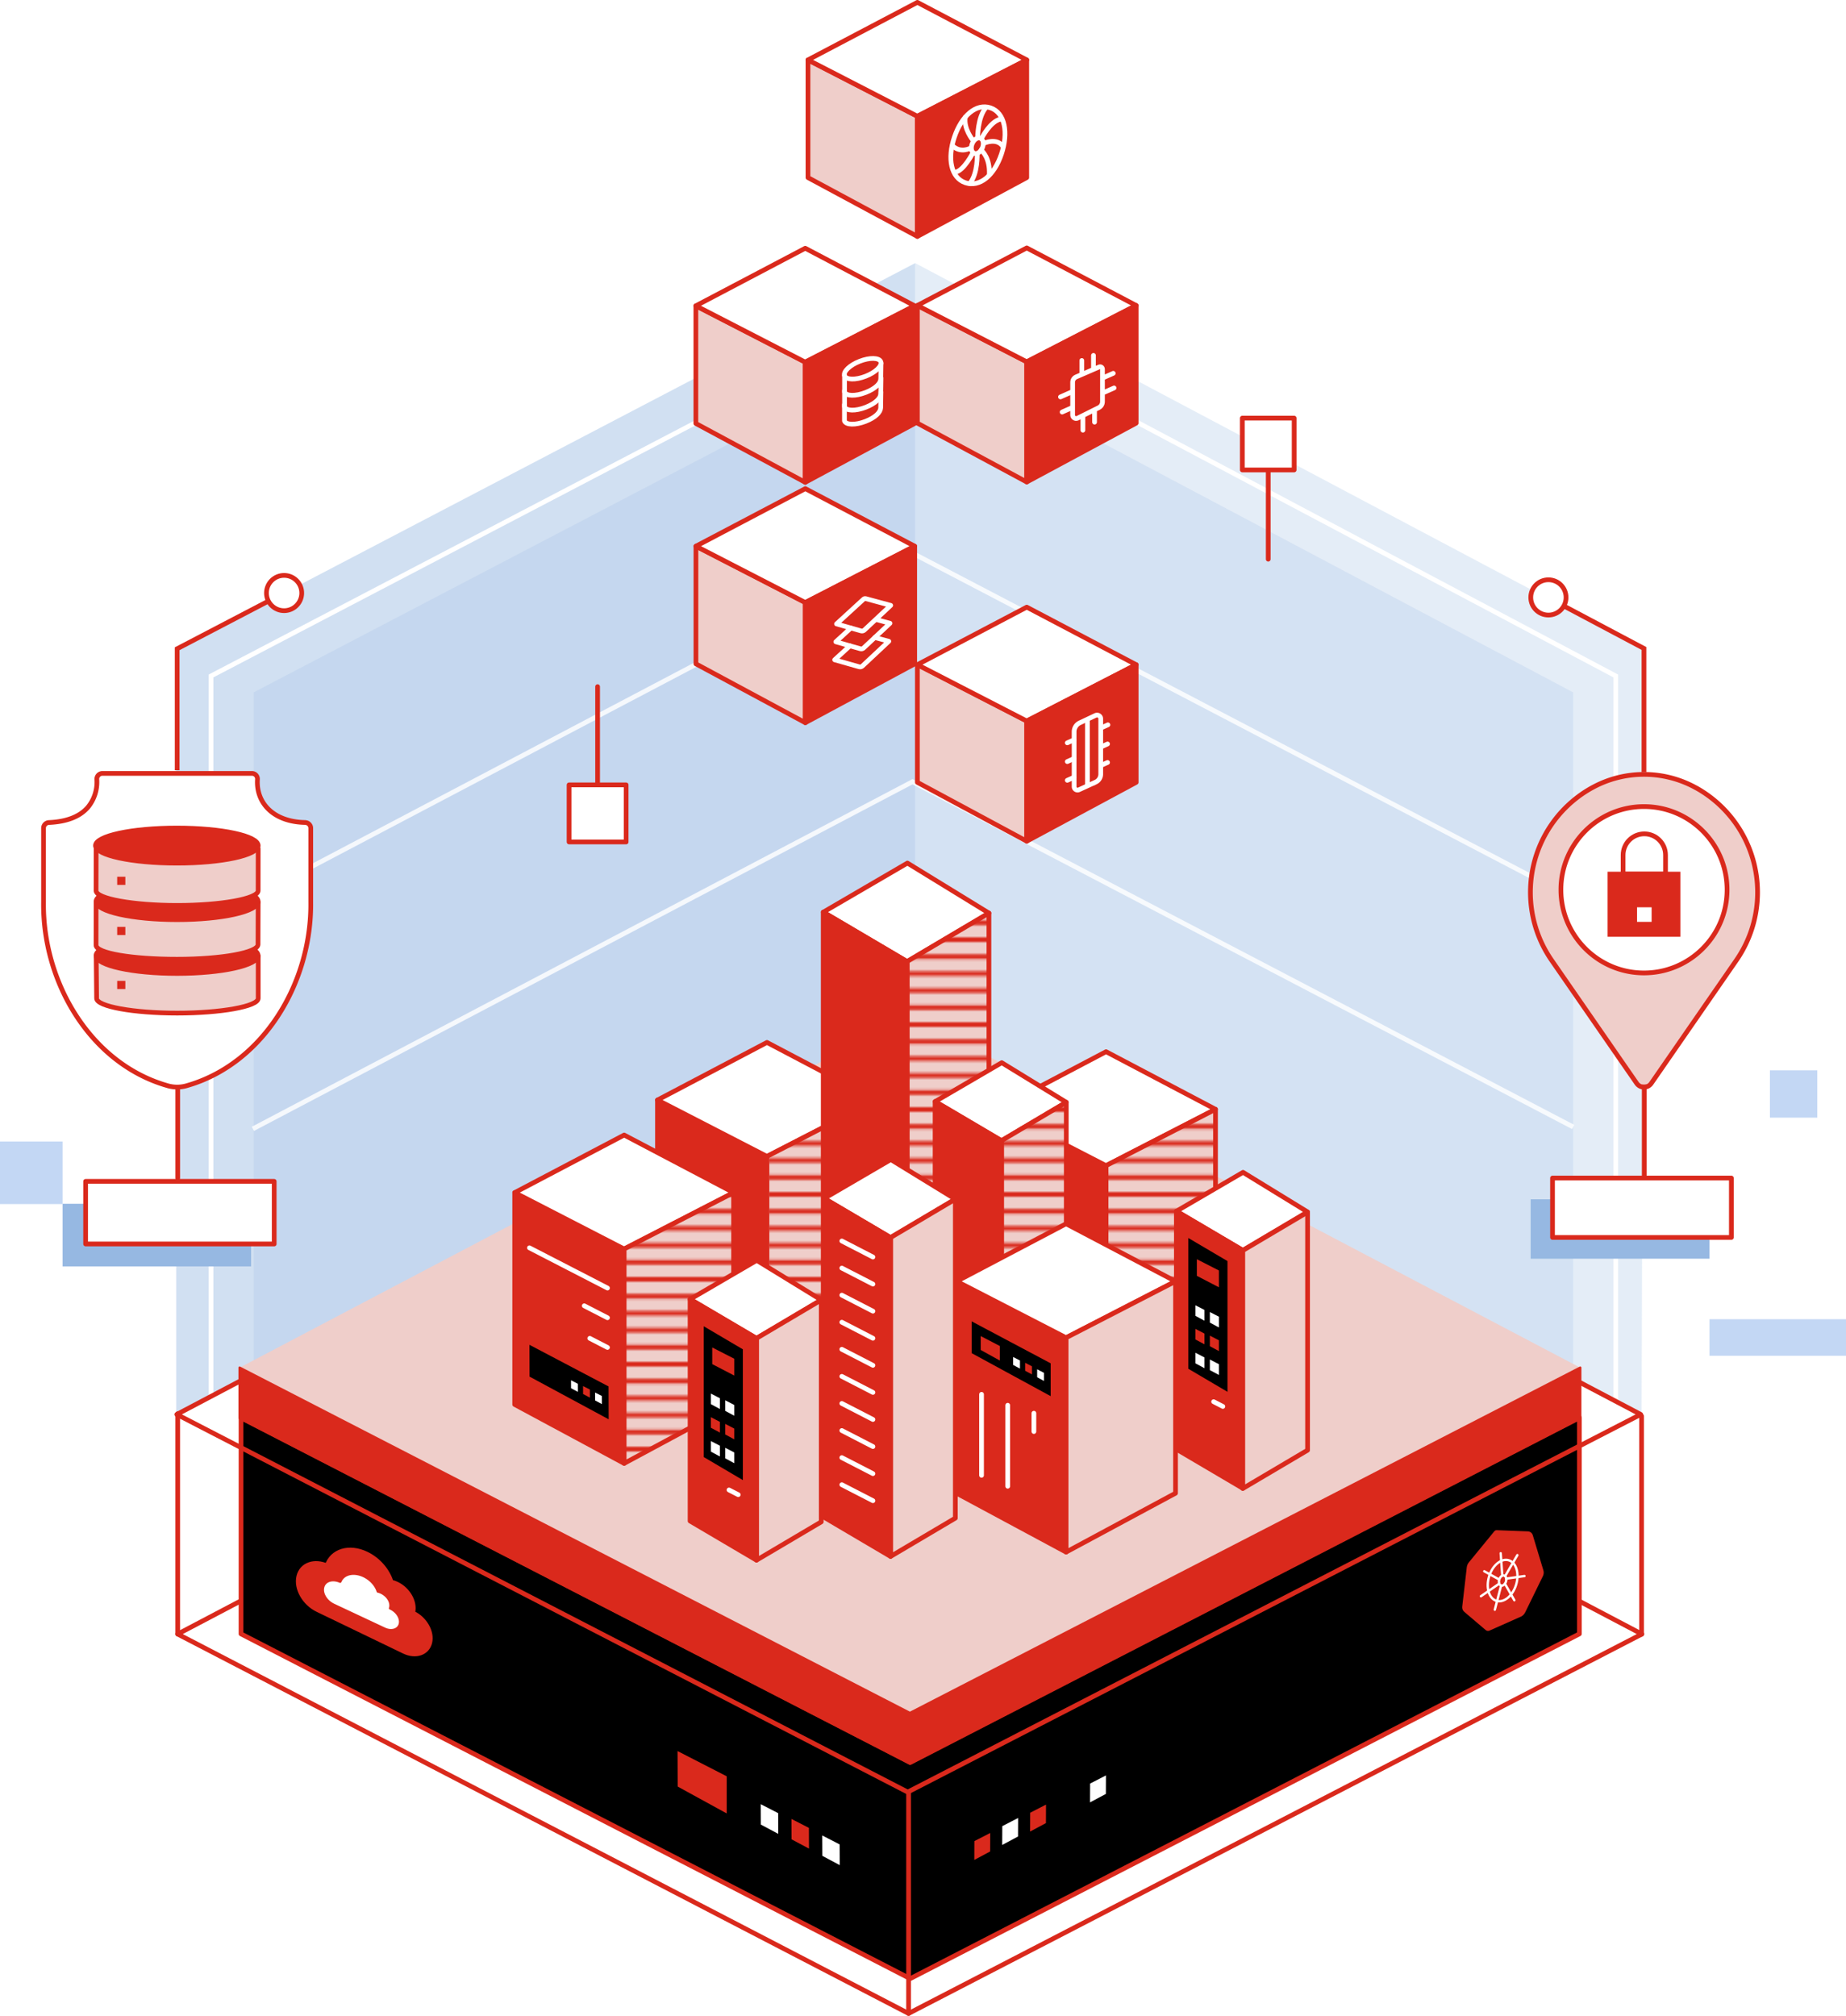 <svg xmlns="http://www.w3.org/2000/svg" id="Layer_2" data-name="Layer 2" viewBox="0 0 782.79 854.73"><defs><clipPath id="clippath"><path d="M0 0h72v72H0z" class="cls-1"/></clipPath><pattern id="New_Pattern_Swatch_3" width="72" height="72" x="0" y="0" data-name="New Pattern Swatch 3" patternTransform="translate(-3908.9 -159.57)" patternUnits="userSpaceOnUse" viewBox="0 0 72 72"><path d="M0 0h72v72H0z" class="cls-1"/><g style="clip-path:url(#clippath)"><path d="M71.75 3.6h72.5M71.75 18h72.5m-72.5 14.4h72.5m-72.5 14.4h72.5m-72.5 14.4h72.5m-72.5-50.4h72.5m-72.5 14.4h72.5m-72.5 14.4h72.5M71.75 54h72.5m-72.5 14.4h72.5M-.25 3.6h72.5M-.25 18h72.5M-.25 32.4h72.5M-.25 46.8h72.5M-.25 61.2h72.5M-.25 10.8h72.5M-.25 25.2h72.5M-.25 39.6h72.5M-.25 54h72.5M-.25 68.4h72.5M-72.25 3.6H.25M-72.25 18H.25m-72.5 14.4H.25m-72.5 14.4H.25m-72.5 14.4H.25m-72.5-50.4H.25m-72.5 14.4H.25m-72.5 14.4H.25M-72.25 54H.25m-72.5 14.4H.25" style="fill:none;stroke-width:2px;stroke:#da291c"/></g></pattern><style>.cls-1,.cls-10,.cls-2,.cls-5,.cls-6,.cls-7,.cls-8{fill:none}.cls-11{fill:#96b8e2}.cls-10,.cls-17,.cls-18,.cls-2,.cls-20,.cls-22,.cls-23,.cls-24,.cls-27,.cls-5,.cls-6,.cls-7{stroke-width:2px}.cls-2,.cls-24,.cls-27,.cls-28{stroke:#da291c}.cls-10,.cls-2,.cls-27,.cls-7{stroke-miterlimit:10}.cls-17,.cls-18,.cls-20,.cls-22,.cls-23,.cls-6{stroke:#da291c}.cls-17,.cls-18,.cls-20,.cls-22,.cls-23,.cls-24,.cls-28,.cls-5,.cls-6,.cls-8{stroke-linejoin:round}.cls-22,.cls-24{fill:#efceca}.cls-17,.cls-18,.cls-20,.cls-22,.cls-23,.cls-24,.cls-28,.cls-5,.cls-6,.cls-8{stroke-linecap:round}.cls-17,.cls-18,.cls-27,.cls-28,.cls-30,.cls-31{fill:#da291c}.cls-23{fill:#efceca}.cls-10,.cls-5,.cls-7,.cls-8{stroke:#fff}.cls-20,.cls-33{fill:#fff}.cls-7{opacity:.82}.cls-34{fill:#c3d7f4}.cls-36{fill:url(#New_Pattern_Swatch_3)}</style></defs><g id="Layer_1-2" data-name="Layer 1"><path d="m696.11 600.43 1.01-325.06-309.04-163.81v325.82z" style="fill:#96b8e2;opacity:.25"/><path d="M74.72 600.46V275.37l313.36-163.81v325.82z" style="fill:#96b8e2;opacity:.43"/><path d="m389.26 146.32-281.7 147.25v294.04l281.7-148.39 277.82 148.39V293.57z" style="fill:#96b8e2;opacity:.2"/><path d="m73.13 398.51 312.7-164.55 314.92 164.55" class="cls-7"/><path d="m107.25 478.64 279.69-147.18 280.14 146.38" class="cls-7"/><path d="M685.15 593.66V286.62L389.39 129.85 89.49 286.62v305.04" class="cls-10"/><path d="M649.07 508.52h75.84v25.19h-75.84z" class="cls-11"/><path d="M658.34 499.5h75.84v25.19h-75.84z" class="cls-20"/><path d="m116.82 253.31-41.7 21.77v51.51m581.48-73.11 40.52 21.48v52.45" class="cls-2"/><path d="M724.91 559.36h57.88v15.5h-57.88zm25.63-105.54h20.08v20.08h-20.08z" class="cls-34"/><path d="M129.5 348.75c-13.91-.25-20.93-8.59-20.33-18.19a2.4 2.4 0 0 0-.59-1.85c-.45-.5-1.09-.78-1.76-.78h-63.4a2.383 2.383 0 0 0-2.35 2.64c.26 4.23-1.08 8.4-3.75 11.68-3.42 3.99-9 6.17-16.58 6.51-1.27.06-2.27 1.1-2.28 2.37v31.28c-.47 33.86 19.72 68.36 52.19 77.82 2.9.93 6.02.93 8.93 0 32.48-9.47 52.66-43.95 52.19-77.82v-31.27c0-1.27-1.01-2.31-2.28-2.37Z" style="stroke-width:2px;stroke:#da291c;stroke-linejoin:round;fill:#fff"/><path d="M109.48 423.32c0 3.45-15.89 6.25-34.35 6.25s-34.16-2.8-34.16-6.25l-.17-17.55 68.69-.39v17.93Z" class="cls-24"/><ellipse cx="75.09" cy="405.16" class="cls-27" rx="34.35" ry="7.59"/><path d="M109.41 400.48c0 3.45-15.38 6.25-34.36 6.25s-34.32-2.53-34.32-5.98l.02-18.22 68.72.07-.06 17.89Z" class="cls-24"/><ellipse cx="75.1" cy="382.26" class="cls-27" rx="34.36" ry="7.68"/><path d="M109.46 377.66c0 3.45-15.87 6.25-34.34 6.25s-34.38-2.8-34.38-6.25l.03-17.78h68.71z" class="cls-24"/><ellipse cx="74.99" cy="358.54" class="cls-27" rx="34.49" ry="7.44"/><path d="M49.69 371.75h3.46v3.46h-3.46zm0 21.26h3.46v3.46h-3.46zm0 22.9h3.46v3.46h-3.46z" class="cls-31"/><path d="M75.36 460.99v38.57" class="cls-6"/><path d="M26.53 510.42h79.96v26.55H26.53z" class="cls-11"/><path d="M36.31 500.91h79.96v26.55H36.31z" class="cls-20"/><path d="M0 484.01h26.53v26.53H0z" class="cls-34"/><circle cx="697.12" cy="376.8" r="35.23" class="cls-33"/><path d="M674.99 334.09a45.52 45.52 0 0 1 44.27 0h.02a50.6 50.6 0 0 1 24.69 32.76 50.68 50.68 0 0 1-7.67 40.32c-14.44 20.88-29.7 42.95-36.08 52.18-.7 1.02-1.86 1.62-3.09 1.62s-2.39-.61-3.09-1.62c-6.39-9.23-21.65-31.31-36.08-52.18a50.68 50.68 0 0 1-7.67-40.32 50.6 50.6 0 0 1 24.69-32.76h.02Zm22.14 7.91c19.45 0 35.23 15.81 35.23 35.27s-15.79 35.27-35.23 35.27-35.23-15.81-35.23-35.27S677.69 342 697.13 342Z" style="stroke-width:2px;stroke:#da291c;fill-rule:evenodd;stroke-linejoin:round;fill:#efceca"/><path d="M682.7 370.62h28.86v25.58H682.7z" style="stroke-width:2px;stroke-miterlimit:10;stroke:#da291c;fill:#da291c"/><path d="M697.27 353.56c4.96 0 8.99 4.03 8.99 8.99v8.07h-17.99v-8.07c0-4.96 4.03-8.99 8.99-8.99Z" style="fill:none;stroke-width:2px;stroke-miterlimit:10;stroke:#da291c"/><path d="M694.18 384.7h6.18v6.18h-6.18z" class="cls-33"/><path d="M697.23 459.86v39.64" class="cls-2"/><circle cx="120.47" cy="251.45" r="7.48" class="cls-20"/><circle cx="656.6" cy="253.31" r="7.48" class="cls-20"/><path d="m75.35 692.87 310.44-163.31 310.44 163.31-310.95 160.86z" class="cls-6"/><path d="m101.87 600.8 284.09-148.93 284.13 148.88-284.13 146.57z" class="cls-28"/><path d="m178.93 603.1 205.53-108.11L589.98 603.1 384.46 708.97z"/><path d="M669.73 692.79v-91.65L385.96 747.32 102.2 601.14v91.65l283.76 146.18z" style="stroke-width:2px;stroke:#da291c;stroke-linejoin:round;stroke-linecap:round"/><path d="m277.46 726.53.13 34.5 85.85 46.29-.14-35.62z"/><path d="m287.31 742.47.06 15.05 20.79 11.4v-15.75z" class="cls-30"/><path d="m323.79 765.61 6.19 3.19.03 8.78-7.39-3.94-.03-8.64z" class="cls-33"/><path d="m336.82 771.87 6.2 3.18.03 8.79-7.39-3.94-.04-8.65z" class="cls-30"/><path d="m349.86 778.87 6.19 3.18.04 8.79-7.39-3.95-.04-8.64z" class="cls-33"/><path d="m484.52 730.26-.12 31.32-77.92 42.01.12-32.33z"/><path d="m442.47 765.73-5.62 2.89-.03 7.98 6.71-3.58.03-7.85z" class="cls-30"/><path d="m430.64 771.41-5.62 2.89-.04 7.98 6.71-3.58.04-7.85z" class="cls-33"/><path d="m418.8 777.77-5.62 2.88-.03 7.98 6.71-3.58.03-7.85z" class="cls-30"/><path d="m467.88 753.36-5.62 2.89-.03 7.98 6.71-3.58.03-7.85z" class="cls-33"/><path d="m175.25 684.05-.28-.13c.03-.1.05-.2.08-.3 1.04-4.29-1.99-9.65-6.76-11.95-.8-.39-1.61-.67-2.42-.84-1.56-5.02-5.51-9.54-10.47-11.93-7.36-3.55-14.66-1.27-16.7 5.08-2.59-1.15-5.22-1.37-7.45-.6-2.34.8-3.95 2.6-4.54 5.05-1.22 5.06 2.35 11.37 7.96 14.08l36.69 17.7c2.39 1.15 4.84 1.4 6.9.68 2.05-.71 3.47-2.29 3.99-4.44 1.08-4.45-2.06-10.01-7-12.39h0Z" class="cls-18"/><path d="M141.47 670.52c-.52-.02-1.02.04-1.49.17-1.22.33-2.08 1.14-2.42 2.27-.75 2.46 1.14 5.63 4.22 7.07l21.48 10.08c1.27.6 2.58.76 3.68.46 1.05-.29 1.79-.98 2.09-1.95.65-2.14-1-4.9-3.68-6.15l-.16-.08c-.23-.11-.35-.35-.27-.58.02-.04.03-.09.04-.13.62-2.06-.96-4.71-3.54-5.92-.43-.2-.87-.36-1.3-.45a.5.5 0 0 1-.39-.34c-.8-2.56-3-4.95-5.74-6.24-2.18-1.02-4.48-1.24-6.3-.61-1.41.49-2.42 1.44-2.93 2.73a.5.5 0 0 1-.3.28c-.14.05-.3.05-.44-.01-.85-.37-1.71-.57-2.53-.6Z" class="cls-33"/><path d="m645.13 685.38-13.37 5.95c-.56.32-1.26.25-1.75-.16l-9.11-7.75c-.62-.53-.94-1.33-.85-2.15l1.93-16.7c.09-.78.4-1.52.9-2.13l10.78-13.16c.25-.31.63-.48 1.03-.46l13.2.5c.97.04 1.8.68 2.08 1.61l4.5 14.92c.24.8.17 1.67-.2 2.43l-7.52 15.38c-.36.73-.92 1.33-1.63 1.73Z" class="cls-31"/><ellipse cx="637.18" cy="670.18" class="cls-8" rx="8.99" ry="5.99" transform="rotate(-73.07 637.172 670.18)"/><ellipse cx="637.18" cy="670.18" class="cls-8" rx="2.23" ry="1.48" transform="rotate(-73.07 637.172 670.18)"/><path d="m636.37 658.59.67 9.52m-1.28 1.64-6.36-3.52m6.35 5.26-7.77 5.33m8.55-4.5-2.65 10.21m4.28-11.01 3.99 7m-3.42-9.17 7.72-1.09m-3.02-8.87-5.19 8.91" class="cls-8"/><path d="m125.09 606.57 259.48-136.49 259.48 136.49-259.48 133.67z" style="fill:#96b8e2"/><path d="m74.98 599.73 309.93-163.5 310.83 163.5-310.83 160.13z" class="cls-6"/><path d="m101.61 579.9 284.24-149.52L670.09 579.9 385.85 726.32z" style="fill:#efceca"/><path d="M670.09 601.35V579.9L385.85 726.32 101.61 579.9v21.45l284.24 146.43z" class="cls-28"/><circle cx="381.61" cy="384.93" r="11.59" style="stroke-width:2px;stroke-miterlimit:10;fill:#fff;stroke:#96b8e2"/><path d="M278.81 466.42v89.83l46.42 24.97v-90.89z" class="cls-17"/><path d="M278.81 466.42 325.23 442l46.41 24.42-46.41 23.91z" class="cls-20"/><path d="M371.64 466.42v89.83l-46.41 24.97v-90.89z" class="cls-23"/><path d="M372.69 466.42v89.83l-46.41 24.97v-90.89z" class="cls-36"/><path d="M422.61 470.35v89.83l46.41 24.97v-90.9z" class="cls-17"/><path d="m422.61 470.35 46.41-24.42 46.41 24.42-46.41 23.9z" class="cls-20"/><path d="M515.43 470.35v89.83l-46.41 24.97v-90.9z" class="cls-23"/><path d="M515.43 470.35v89.83l-46.41 24.97v-90.9z" class="cls-36"/><path d="m349.11 386.76 35.68-20.81 34.56 21.21-34.7 20.55z" class="cls-20"/><path d="m384.65 407.71 34.7-20.55V583.7l-34.7 20.52z" class="cls-23"/><path d="m384.65 407.71 34.69-20.55V583.7l-34.69 20.52z" class="cls-36"/><path d="M384.65 604.22V407.71l-35.56-20.96v196.51zm-166.39-98.54v89.84l46.41 24.97v-90.9z" class="cls-17"/><path d="m218.26 505.68 46.41-24.41 46.41 24.41-46.41 23.91z" class="cls-20"/><path d="M311.08 505.68v89.84l-46.41 24.97v-90.9z" class="cls-23"/><path d="M311.08 505.68v89.84l-46.41 24.97v-90.9z" class="cls-36"/><path d="m396.54 467.07 28.24-16.48 27.37 16.79-27.47 16.28z" class="cls-20"/><path d="m424.68 483.66 27.47-16.28v135.25l-27.47 16.24z" class="cls-23"/><path d="m424.68 482.6 27.47-16.28v135.25l-27.47 16.24z" class="cls-36"/><path d="M424.68 618.87V483.66l-28.15-16.6v135.22z" class="cls-17"/><path d="m349.5 508.15 28.24-16.48 27.37 16.79-27.47 16.28z" class="cls-20"/><path d="m377.64 524.74 27.47-16.28V643.7l-27.47 16.25z" class="cls-23"/><path d="M377.64 659.95V524.74l-28.16-16.6v135.21z" class="cls-17"/><path d="m498.86 513.56 28.24-16.48 27.37 16.79L527 530.15z" class="cls-20"/><path d="M527 631.05v-100.9l-28.16-16.6v100.91z" class="cls-17"/><path d="m292.64 550.89 28.25-16.48 27.36 16.79-27.46 16.27z" class="cls-20"/><path d="m320.79 567.47 27.46-16.27v94.09l-27.46 16.24z" class="cls-23"/><path d="M320.79 661.53v-94.06l-28.16-16.59v94.06zm84.87-118.23v89.84l46.41 24.96v-90.89z" class="cls-17"/><path d="m405.66 543.3 46.41-24.41 46.41 24.41-46.41 23.91z" class="cls-20"/><path d="M498.48 543.3v89.84l-46.41 24.96v-90.89z" class="cls-23"/><path d="m224.5 529.09 33.1 17.06m-9.85 7.52 9.85 5.07m99.37-32.55 13.19 6.8m-13.19 4.69 13.19 6.79m-13.19 4.69 13.19 6.79m-13.19 4.69 13.19 6.8m-13.19 4.68 13.19 6.8m-13.19 4.68 13.19 6.8m-13.19 4.68 13.19 6.8m-13.19 4.68 13.19 6.8m-13.19 4.69 13.19 6.79m-13.19 4.69 13.19 6.79m-120.07-68.85 7.51 3.87m51.53 60.42 3.91 2.01" class="cls-5"/><path d="M412.03 560.27v13.48l33.5 18.23v-13.92z"/><path d="M415.86 566.51v5.89l8.12 4.49.02-6.16z" class="cls-30"/><path d="m430.09 575.62 2.42 1.25v3.44l-2.89-1.56v-3.38z" class="cls-33"/><path d="m435.18 578.08 2.42 1.26v3.43l-2.89-1.55v-3.38z" class="cls-30"/><path d="m440.27 580.84 2.41 1.25v3.44l-2.88-1.56v-3.38z" class="cls-33"/><path d="m224.5 570.21.05 13.49 33.56 18.1-.05-13.93z"/><path d="m242.61 585.49 2.42 1.25.02 3.43-2.9-1.54-.01-3.38z" class="cls-33"/><path d="m247.71 587.94 2.42 1.24.01 3.44-2.89-1.54-.01-3.38z" class="cls-30"/><path d="m252.81 590.68 2.42 1.24.01 3.44-2.89-1.55-.01-3.38z" class="cls-33"/><path d="M315.01 627.58v-55.45l-16.6-9.78v55.45z"/><path d="m308.16 594.06 3.21 1.67v4.56l-3.83-2.06v-4.49z" class="cls-33"/><path d="m308.16 604.07 3.21 1.67v4.56l-3.83-2.07v-4.48z" class="cls-30"/><path d="m308.16 614.2 3.21 1.66v4.56l-3.83-2.06v-4.48zm-6.11-23 3.21 1.67v4.56l-3.83-2.07v-4.48z" class="cls-33"/><path d="m302.64 571.66 8.73 4.46v7.14l-9.35-4.86v-7.06zm-.59 29.55 3.21 1.67v4.55l-3.83-2.06v-4.48z" class="cls-30"/><path d="m302.05 611.34 3.21 1.66v4.56l-3.83-2.06v-4.48z" class="cls-33"/><path d="m514.63 594.33 3.91 2.02" class="cls-5"/><path d="M520.51 590.15v-55.44l-16.6-9.78v55.44z"/><path d="m513.66 556.64 3.21 1.66v4.56l-3.83-2.06v-4.48z" class="cls-33"/><path d="m513.66 566.65 3.21 1.66v4.56l-3.83-2.06v-4.49z" class="cls-30"/><path d="m513.66 576.77 3.21 1.67V583l-3.83-2.06v-4.49zm-6.11-22.99 3.21 1.66V560l-3.83-2.06v-4.49z" class="cls-33"/><path d="m508.14 534.24 8.73 4.46v7.13l-9.35-4.86v-7.05zm-.59 29.55 3.21 1.66v4.56l-3.83-2.06v-4.49z" class="cls-30"/><path d="m507.55 573.91 3.21 1.67v4.56l-3.83-2.07v-4.48z" class="cls-33"/><path d="M438.42 599.22v7.77m-11.1-11.15v34.35m-11.1-38.98v34.35" class="cls-5"/><path d="m527 530.24 27.47-16.28V614.9L527 631.14z" class="cls-23"/><path d="M385.28 760.43v93.3m310.83-253.3v92.54" style="fill:#96b8e2;stroke-width:2px;stroke:#da291c;stroke-linejoin:round;stroke-linecap:round"/><path d="M75.35 599.43v93.44" class="cls-6"/><path d="M295.08 129.66v49.9l46.38 24.95v-50.96z" class="cls-22"/><path d="m295.08 129.66 46.38-24.4 46.39 24.4-46.39 23.89z" class="cls-20"/><path d="M387.85 129.66v49.9l-46.39 24.95v-50.96z" class="cls-18"/><path d="M389.01 129.52v49.9l46.38 24.95v-50.96z" class="cls-22"/><path d="m389.01 129.52 46.38-24.4 46.39 24.4-46.39 23.89z" class="cls-20"/><path d="M481.78 129.52v49.9l-46.39 24.95v-50.96z" class="cls-18"/><path d="M295.11 231.59v49.9l46.38 24.94v-50.95z" class="cls-22"/><path d="m295.11 231.59 46.38-24.4 46.38 24.4-46.38 23.89z" class="cls-20"/><path d="M387.87 231.59v49.9l-46.38 24.94v-50.95z" class="cls-18"/><path d="M342.62 25.4v49.9l46.39 24.95V49.29z" class="cls-22"/><path d="M342.62 25.4 389.01 1l46.38 24.4-46.38 23.89z" class="cls-20"/><path d="M435.39 25.4v49.9l-46.38 24.95V49.29z" class="cls-18"/><path d="M389.01 281.83v49.9l46.38 24.95v-50.96z" class="cls-22"/><path d="m389.01 281.83 46.38-24.4 46.39 24.4-46.39 23.89z" class="cls-20"/><path d="M481.78 281.83v49.9l-46.39 24.95v-50.96z" class="cls-18"/><path d="M526.8 199.26v-21.98h21.98v21.98zm10.99.21v37.63m-272.28 95.7V357h-24.2v-24.2zm-12.1 0v-41.66" class="cls-20"/><path d="M454.85 175.99V162.1c0-1 .59-1.9 1.5-2.29l9.75-4.22c.66-.29 1.4.2 1.4.92v13.79c0 1.08-.61 2.07-1.58 2.55l-8.94 4.45c-.99.49-2.14-.23-2.14-1.33Zm3.89-23.14v5.44m4.94-7.6V156m-4.48 20.23v6.18m4.94-8.58V179m3.38-18.69 4.55-2.02m-4.16 8.2 4.51-1.99m-22.73 3.8 4.9-2.17m-4.2 8.59 3.98-1.77" class="cls-5"/><path d="M455.48 310.29v23.26c0 1.06 1.09 1.76 2.05 1.32l7.18-3.3a3.72 3.72 0 0 0 2.05-3.33v-23.48c0-1.14-1.19-1.9-2.23-1.41l-6.65 3.14a4.22 4.22 0 0 0-2.41 3.81Z" class="cls-10"/><path d="m452.58 314.97 2.72-1.22m11.79-5.19 2.72-1.23m-2.87 9.35 2.72-1.23m-2.72 9.08 2.72-1.23m-17.08-.38 2.72-1.23m-2.72 9.18 2.72-1.23m5.82-23.92v26.76" style="fill:none;stroke-width:2px;stroke-miterlimit:10;stroke-linecap:round;stroke:#fff"/><path d="m366.16 254.08-11.43 10.47 10.4 2.96c.49.14 1.02.01 1.39-.34l11.18-10.48-10.57-2.86c-.34-.09-.71 0-.97.24Z" class="cls-5"/><path d="m360.81 266.28-6.38 5.85 10.4 2.96c.49.14 1.02.01 1.39-.34l11.18-10.48-5.79-1.57" class="cls-5"/><path d="m360.41 273.84-6.48 5.93 10.4 2.96c.49.14 1.02.01 1.39-.34l11.18-10.48-5.94-1.61" class="cls-5"/><ellipse cx="365.82" cy="156.32" class="cls-5" rx="8.24" ry="3.42" transform="rotate(-21.26 365.911 156.349)"/><path d="M358.13 159.31v6.92c.68 1.76 4.68 1.84 8.92.19s6.34-3.85 6.44-5.73l.1-6.72" class="cls-5"/><path d="M358.13 165.6v6.92c.68 1.76 4.68 1.84 8.92.19s6.34-3.85 6.44-5.73l.1-6.72" class="cls-5"/><path d="M358.09 171.56v6.92c.68 1.76 4.68 1.84 8.92.19s6.34-3.85 6.44-5.73l.1-6.72" class="cls-5"/><ellipse cx="414.39" cy="61.79" class="cls-5" rx="3.46" ry="2.33" transform="rotate(-67.7 414.42 61.776)"/><path d="M424.64 65.36c3.06-9.07 1.5-17.57-4.61-19.63-6.1-2.06-12.27 3.36-15.33 12.43s-1.46 17.26 4.65 19.32c6.1 2.06 12.23-3.05 15.29-12.12" class="cls-5"/><path d="M414.55 58.46s-.03-8.88 3.6-12.9m-1.8 12.9s3.55-7.01 7.97-7.97m-7.08 10.25s5.53-2.56 8.08 1.43m-9.24 1.38c.49.7 3.75 3.36 3.43 10.45m-5.12-8.89s.36 8.59-3.21 12.73m1.43-13.14s-3.97 7.89-7.64 8.33m6.65-10.27s-4.07 2.36-7.52-.79m8.51-2.45s-4.14-4.96-3.26-9.9" class="cls-5"/></g></svg>